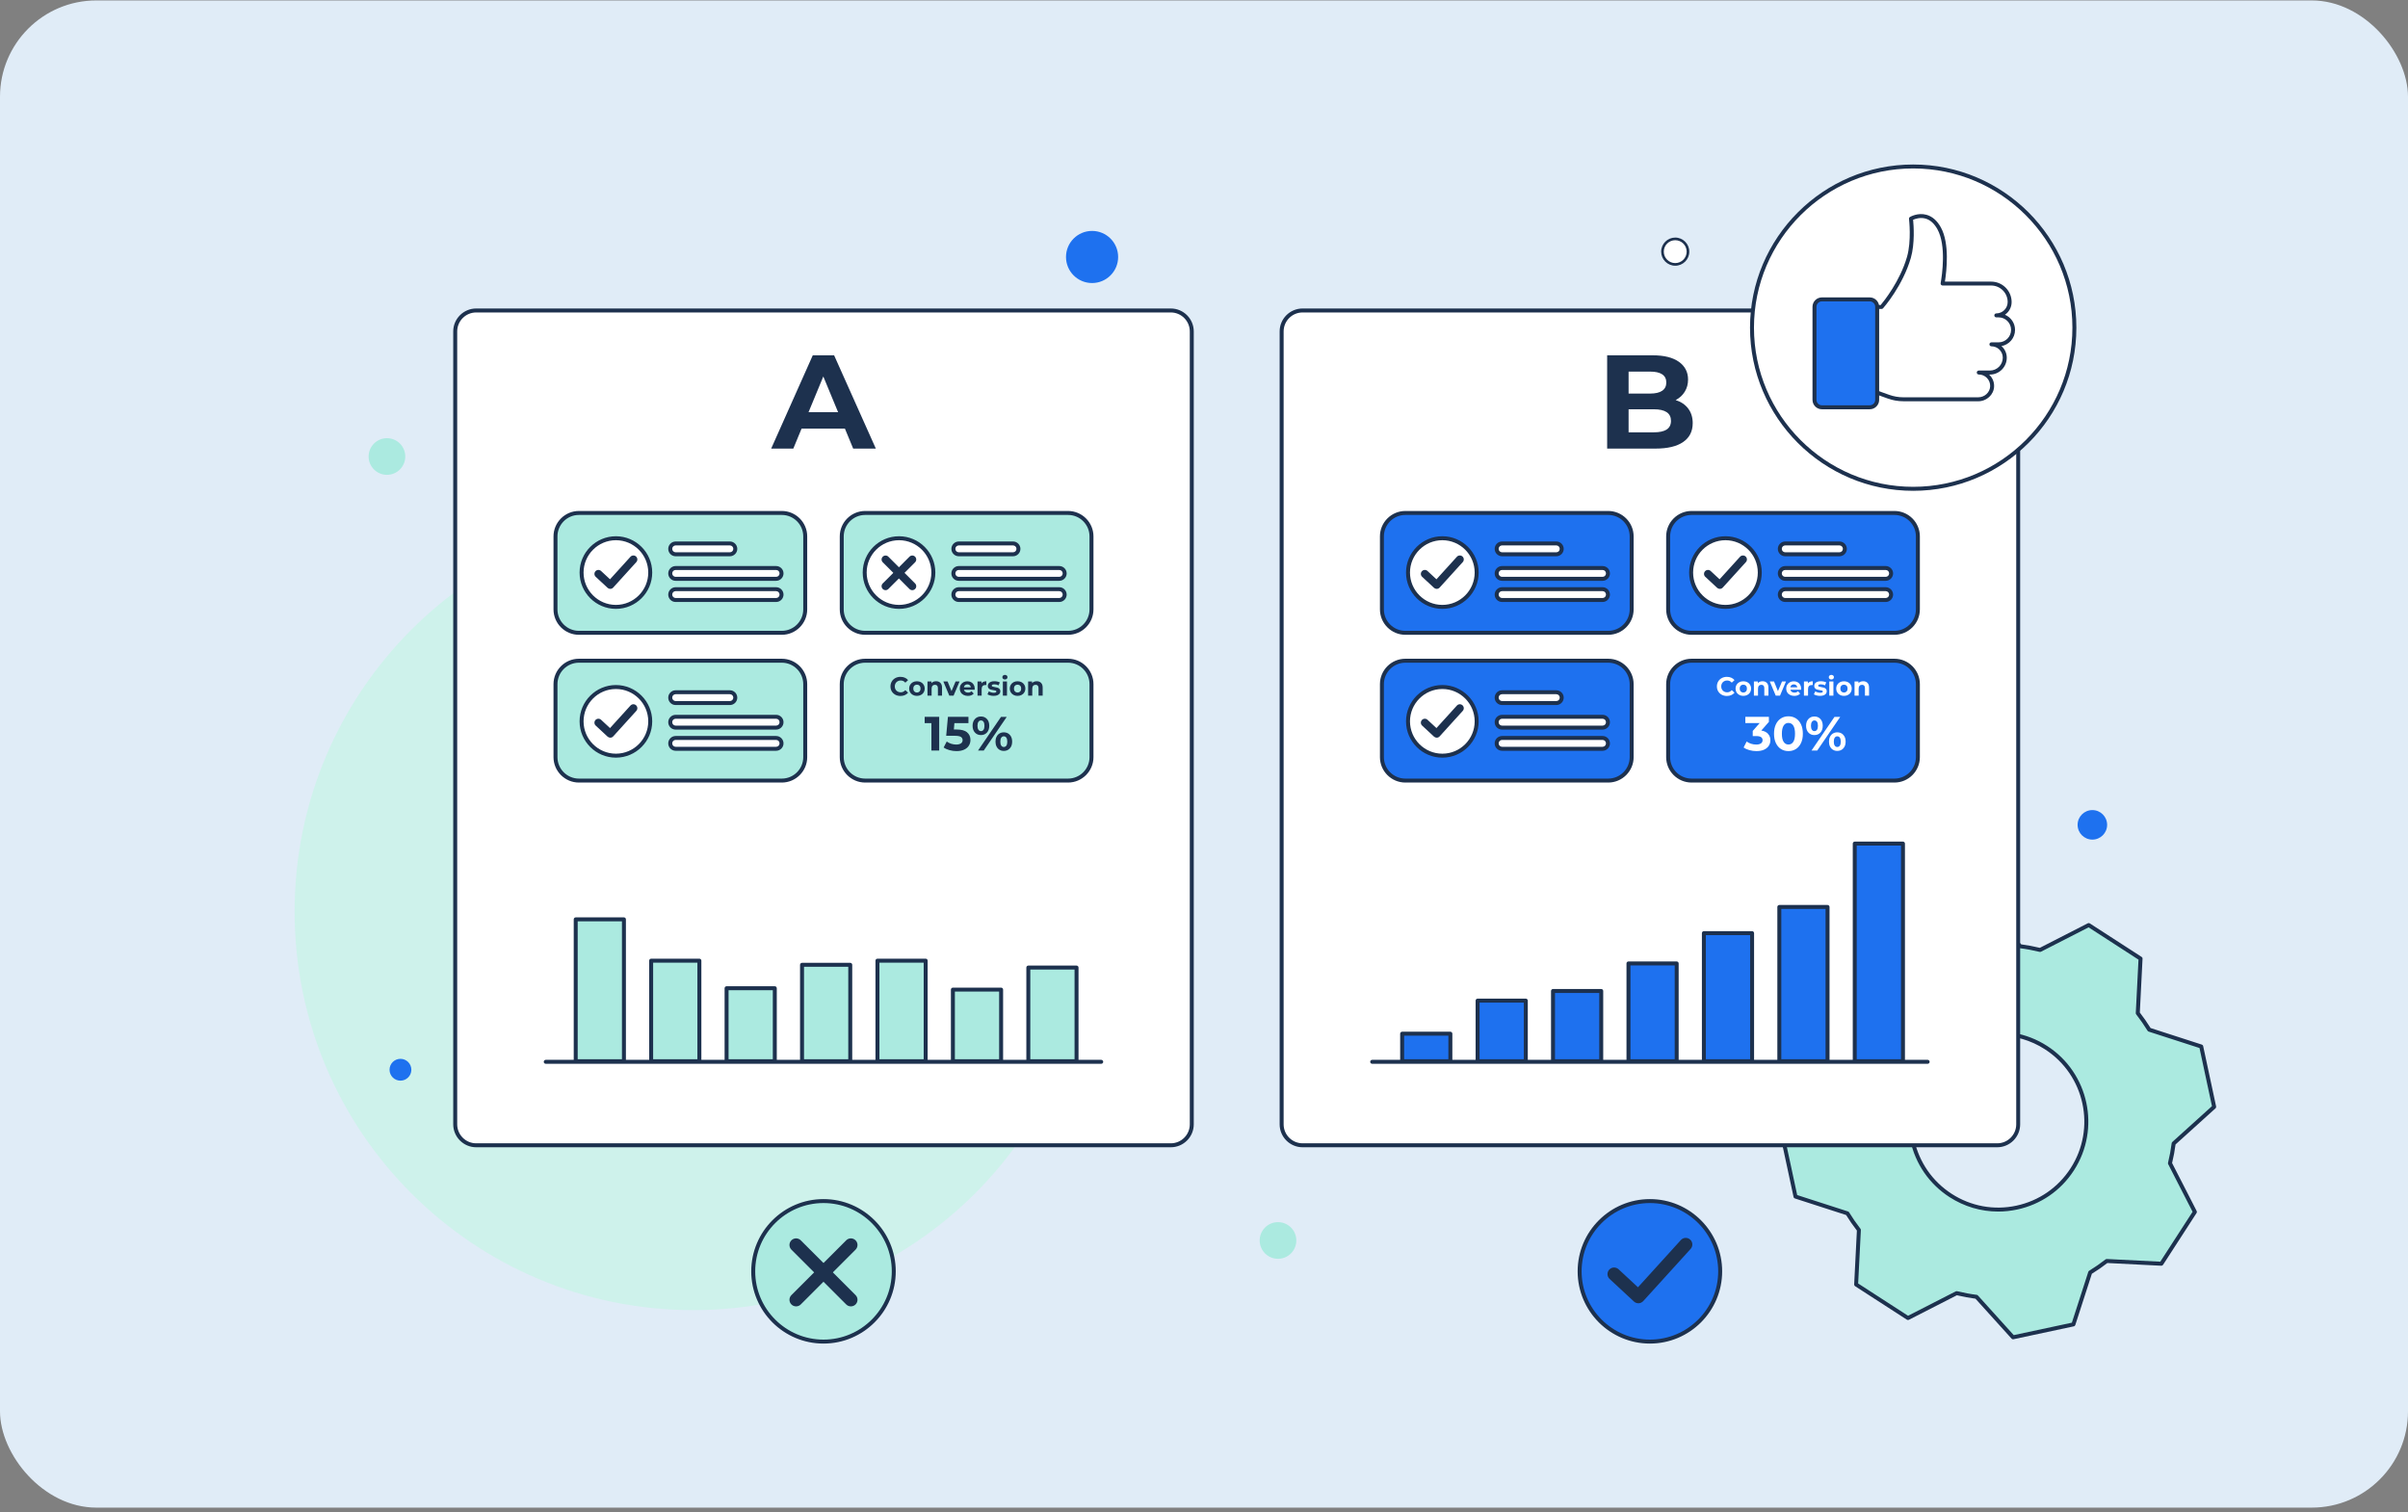 <svg xmlns="http://www.w3.org/2000/svg" width="500.0" height="314.0" viewBox="0.0 0.0 500.0 314.0" fill="none">
<rect x="0.0" y="0.0" width="500.0" height="314.0" fill="#808080" stroke="none"/>
<g clip-path="url(#clip0_48_45042)">
<rect y="0.091" width="500" height="313" rx="20" fill="#E0ECF7" />
<path d="M143.943 272.075C189.656 272.075 226.714 235.017 226.714 189.304C226.714 143.591 189.656 106.533 143.943 106.533C98.23 106.533 61.172 143.591 61.172 189.304C61.172 235.017 98.23 272.075 143.943 272.075Z" fill="#CEF2EB" />
<path d="M448.778 262.441L455.742 251.678L450.571 241.577C450.906 240.217 451.163 238.841 451.339 237.465L459.75 229.865L457.064 217.33L446.278 213.848C445.554 212.664 444.753 211.512 443.893 210.41L444.468 199.082L433.705 192.118L423.604 197.288C422.239 196.954 420.868 196.696 419.492 196.521L411.892 188.109L399.357 190.796L395.875 201.582C394.691 202.306 393.539 203.106 392.431 203.962L381.103 203.386L374.139 214.15L379.304 224.256C378.975 225.621 378.718 226.992 378.548 228.368L370.136 235.968L372.829 248.503L383.614 251.985C384.333 253.175 385.133 254.315 385.994 255.428L385.418 266.757L396.182 273.721L406.282 268.55C407.648 268.879 409.019 269.142 410.4 269.312L418 277.723L430.535 275.042L434.023 264.251C435.207 263.527 436.353 262.732 437.461 261.871L448.8 262.447L448.778 262.441ZM405.01 248.256C396.538 242.773 394.115 231.466 399.593 222.994C405.076 214.523 416.388 212.093 424.86 217.577C433.337 223.06 435.761 234.378 430.277 242.849C424.794 251.321 413.487 253.745 405.01 248.262V248.256Z" fill="#ABEAE0" />
<path d="M417.989 278.134C417.874 278.134 417.764 278.085 417.682 277.997L410.186 269.701C408.947 269.542 407.681 269.306 406.326 268.988L396.363 274.087C396.231 274.153 396.078 274.148 395.952 274.065L385.188 267.102C385.062 267.019 384.99 266.882 385.001 266.734L385.566 255.554C384.716 254.446 383.982 253.388 383.329 252.324L372.691 248.886C372.554 248.842 372.445 248.727 372.417 248.579L369.725 236.044C369.692 235.901 369.741 235.753 369.851 235.655L378.153 228.153C378.317 226.903 378.553 225.609 378.866 224.299L373.766 214.33C373.7 214.198 373.706 214.045 373.788 213.919L380.752 203.155C380.834 203.029 380.971 202.958 381.119 202.968L392.3 203.539C393.364 202.722 394.449 201.971 395.529 201.302L398.967 190.658C399.011 190.521 399.127 190.412 399.275 190.384L411.809 187.697C411.952 187.67 412.1 187.714 412.199 187.824L419.695 196.12C420.956 196.284 422.255 196.526 423.555 196.838L433.518 191.739C433.65 191.673 433.803 191.678 433.929 191.761L444.693 198.724C444.819 198.807 444.89 198.944 444.879 199.092L444.315 210.272C445.126 211.325 445.877 212.411 446.552 213.496L457.195 216.935C457.332 216.978 457.442 217.094 457.469 217.242L460.156 229.782C460.189 229.925 460.14 230.073 460.03 230.171L451.734 237.667C451.569 238.939 451.328 240.233 451.015 241.527L456.12 251.496C456.186 251.628 456.181 251.781 456.098 251.907L449.135 262.671C449.052 262.797 448.915 262.863 448.767 262.857L437.581 262.293C436.523 263.11 435.443 263.861 434.357 264.524L430.919 275.168C430.875 275.305 430.76 275.414 430.612 275.442L418.077 278.123C418.05 278.129 418.022 278.134 417.989 278.134ZM406.277 268.138C406.31 268.138 406.343 268.138 406.375 268.149C407.812 268.494 409.145 268.741 410.444 268.9C410.543 268.911 410.631 268.96 410.696 269.032L418.137 277.268L430.206 274.685L433.617 264.124C433.65 264.031 433.71 263.949 433.792 263.899C434.933 263.203 436.079 262.413 437.192 261.547C437.269 261.487 437.367 261.454 437.466 261.459L448.564 262.018L455.27 251.655L450.204 241.763C450.16 241.675 450.149 241.577 450.171 241.478C450.505 240.113 450.758 238.747 450.928 237.409C450.939 237.311 450.988 237.223 451.059 237.157L459.295 229.716L456.707 217.642L446.146 214.231C446.053 214.198 445.971 214.138 445.921 214.056C445.219 212.91 444.424 211.764 443.563 210.656C443.503 210.579 443.47 210.481 443.476 210.382L444.04 199.289L433.677 192.583L423.791 197.644C423.703 197.688 423.604 197.699 423.505 197.677C422.135 197.343 420.764 197.085 419.437 196.92C419.338 196.909 419.25 196.86 419.185 196.789L411.744 188.553L399.669 191.141L396.259 201.702C396.226 201.795 396.166 201.877 396.083 201.927C394.948 202.623 393.802 203.413 392.678 204.284C392.601 204.345 392.503 204.372 392.404 204.372L381.311 203.807L374.605 214.171L379.666 224.063C379.71 224.151 379.721 224.249 379.699 224.348C379.365 225.735 379.112 227.106 378.948 228.417C378.937 228.515 378.888 228.603 378.816 228.669L370.58 236.11L373.168 248.179L383.729 251.589C383.823 251.622 383.905 251.682 383.954 251.77C384.634 252.889 385.402 254.002 386.306 255.175C386.367 255.252 386.4 255.351 386.394 255.449L385.829 266.542L396.193 273.248L406.079 268.187C406.14 268.16 406.2 268.143 406.266 268.143L406.277 268.138ZM414.908 251.606C411.343 251.606 407.856 250.58 404.791 248.601C400.602 245.892 397.717 241.708 396.67 236.834C395.623 231.953 396.538 226.958 399.253 222.769C404.851 214.116 416.437 211.632 425.09 217.225C433.743 222.824 436.227 234.415 430.628 243.063C427.92 247.252 423.736 250.136 418.856 251.183C417.54 251.463 416.218 251.606 414.902 251.606H414.908ZM414.973 215.059C409.112 215.059 403.36 217.938 399.944 223.218C397.35 227.221 396.478 231.997 397.476 236.664C398.474 241.33 401.232 245.322 405.235 247.915C409.243 250.509 414.019 251.386 418.68 250.383C423.346 249.385 427.338 246.627 429.932 242.624C435.284 234.355 432.909 223.273 424.635 217.922C421.647 215.986 418.285 215.065 414.962 215.065L414.973 215.059Z" fill="#1D314E" />
<path d="M243.103 64.477H98.87C96.465 64.477 94.516 66.426 94.516 68.83V233.489C94.516 235.894 96.465 237.843 98.87 237.843H243.103C245.508 237.843 247.457 235.894 247.457 233.489V68.83C247.457 66.426 245.508 64.477 243.103 64.477Z" fill="white" />
<path d="M243.109 238.254H98.875C96.249 238.254 94.11 236.116 94.11 233.489V68.83C94.11 66.204 96.249 64.065 98.875 64.065H243.109C245.735 64.065 247.874 66.204 247.874 68.83V233.489C247.874 236.116 245.735 238.254 243.109 238.254ZM98.875 64.888C96.698 64.888 94.933 66.659 94.933 68.83V233.489C94.933 235.666 96.704 237.432 98.875 237.432H243.109C245.286 237.432 247.051 235.661 247.051 233.489V68.83C247.051 66.654 245.28 64.888 243.109 64.888H98.875Z" fill="#1D314E" />
<path d="M175.433 89.009H166.441L164.724 93.16H160.129L168.766 73.787H173.196L181.86 93.16H177.155L175.439 89.009H175.433ZM174.024 85.604L170.953 78.185L167.883 85.604H174.024Z" fill="#1D314E" />
<path d="M414.705 64.477H270.471C268.066 64.477 266.117 66.426 266.117 68.83V233.489C266.117 235.894 268.066 237.843 270.471 237.843H414.705C417.109 237.843 419.058 235.894 419.058 233.489V68.83C419.058 66.426 417.109 64.477 414.705 64.477Z" fill="white" />
<path d="M414.704 238.254H270.471C267.844 238.254 265.706 236.116 265.706 233.489V68.83C265.706 66.204 267.844 64.065 270.471 64.065H414.704C417.331 64.065 419.469 66.204 419.469 68.83V233.489C419.469 236.116 417.331 238.254 414.704 238.254ZM270.476 64.888C268.299 64.888 266.534 66.659 266.534 68.83V233.489C266.534 235.666 268.305 237.432 270.476 237.432H414.71C416.887 237.432 418.652 235.661 418.652 233.489V68.83C418.652 66.654 416.881 64.888 414.71 64.888H270.476Z" fill="#1D314E" />
<path d="M350.533 84.841C351.158 85.664 351.476 86.673 351.476 87.874C351.476 89.574 350.818 90.879 349.497 91.789C348.175 92.705 346.256 93.16 343.728 93.16H333.71V73.787H343.175C345.538 73.787 347.347 74.242 348.614 75.141C349.875 76.046 350.511 77.275 350.511 78.821C350.511 79.764 350.287 80.603 349.831 81.338C349.382 82.078 348.746 82.659 347.934 83.081C349.042 83.432 349.908 84.019 350.533 84.836V84.841ZM338.163 77.165V81.733H342.621C343.728 81.733 344.567 81.54 345.138 81.151C345.708 80.762 345.993 80.192 345.993 79.435C345.993 78.678 345.708 78.114 345.138 77.735C344.567 77.357 343.728 77.17 342.621 77.17H338.163V77.165ZM346.064 89.201C346.662 88.811 346.964 88.214 346.964 87.402C346.964 85.796 345.774 84.995 343.394 84.995H338.163V89.782H343.394C344.573 89.782 345.467 89.59 346.064 89.201Z" fill="#1D314E" />
<path d="M342.588 278.612C350.646 278.612 357.179 272.079 357.179 264.021C357.179 255.962 350.646 249.43 342.588 249.43C334.529 249.43 327.997 255.962 327.997 264.021C327.997 272.079 334.529 278.612 342.588 278.612Z" fill="#1E71EF" />
<path d="M342.588 279.022C334.314 279.022 327.585 272.294 327.585 264.02C327.585 255.746 334.314 249.018 342.588 249.018C350.862 249.018 357.59 255.746 357.59 264.02C357.59 272.294 350.862 279.022 342.588 279.022ZM342.588 249.84C334.769 249.84 328.408 256.201 328.408 264.02C328.408 271.839 334.769 278.2 342.588 278.2C350.407 278.2 356.768 271.839 356.768 264.02C356.768 256.201 350.407 249.84 342.588 249.84Z" fill="#1D314E" />
<path d="M340.197 270.65C339.852 270.65 339.517 270.518 339.265 270.282L334.22 265.599C333.666 265.084 333.634 264.218 334.149 263.664C334.664 263.11 335.531 263.077 336.085 263.593L340.109 267.332L349.014 257.522C349.524 256.963 350.391 256.919 350.95 257.429C351.509 257.939 351.553 258.806 351.043 259.365L341.206 270.2C340.959 270.469 340.614 270.633 340.252 270.65C340.23 270.65 340.214 270.65 340.192 270.65H340.197Z" fill="#1D314E" />
<path d="M170.993 278.612C179.051 278.612 185.584 272.079 185.584 264.021C185.584 255.962 179.051 249.43 170.993 249.43C162.934 249.43 156.401 255.962 156.401 264.021C156.401 272.079 162.934 278.612 170.993 278.612Z" fill="#ABEAE0" />
<path d="M170.992 279.022C162.718 279.022 155.99 272.294 155.99 264.02C155.99 255.746 162.718 249.018 170.992 249.018C179.266 249.018 185.995 255.746 185.995 264.02C185.995 272.294 179.266 279.022 170.992 279.022ZM170.992 249.84C163.173 249.84 156.812 256.201 156.812 264.02C156.812 271.839 163.173 278.2 170.992 278.2C178.811 278.2 185.172 271.839 185.172 264.02C185.172 256.201 178.811 249.84 170.992 249.84Z" fill="#1D314E" />
<path d="M165.3 271.297C164.949 271.297 164.598 271.166 164.33 270.897C163.792 270.359 163.792 269.493 164.33 268.956L175.708 257.578C176.245 257.04 177.111 257.04 177.649 257.578C178.186 258.115 178.186 258.982 177.649 259.519L166.271 270.897C166.002 271.166 165.651 271.297 165.3 271.297Z" fill="#1D314E" />
<path d="M176.678 271.297C176.327 271.297 175.976 271.166 175.708 270.897L164.33 259.519C163.792 258.982 163.792 258.115 164.33 257.578C164.867 257.04 165.734 257.04 166.271 257.578L177.649 268.956C178.186 269.493 178.186 270.359 177.649 270.897C177.38 271.166 177.029 271.297 176.678 271.297Z" fill="#1D314E" />
<path d="M400.261 220.921H284.919C284.694 220.921 284.508 220.735 284.508 220.51C284.508 220.285 284.694 220.099 284.919 220.099H400.261C400.486 220.099 400.672 220.285 400.672 220.51C400.672 220.735 400.486 220.921 400.261 220.921Z" fill="#1D314E" />
<path d="M301.156 214.67H291.143V220.389H301.156V214.67Z" fill="#1E71EF" />
<path d="M301.156 220.8H291.143C290.918 220.8 290.732 220.614 290.732 220.389V214.67C290.732 214.445 290.918 214.259 291.143 214.259H301.156C301.381 214.259 301.567 214.445 301.567 214.67V220.389C301.567 220.614 301.381 220.8 301.156 220.8ZM291.554 219.978H300.744V215.081H291.554V219.978Z" fill="#1D314E" />
<path d="M316.816 207.806H306.804V220.395H316.816V207.806Z" fill="#1E71EF" />
<path d="M316.821 220.801H306.809C306.584 220.801 306.397 220.614 306.397 220.39V207.8C306.397 207.575 306.584 207.389 306.809 207.389H316.821C317.046 207.389 317.233 207.575 317.233 207.8V220.39C317.233 220.614 317.046 220.801 316.821 220.801ZM307.22 219.978H316.41V208.211H307.22V219.978Z" fill="#1D314E" />
<path d="M332.482 205.804H322.469V220.395H332.482V205.804Z" fill="#1E71EF" />
<path d="M332.482 220.8H322.469C322.245 220.8 322.058 220.614 322.058 220.389V205.798C322.058 205.573 322.245 205.387 322.469 205.387H332.482C332.707 205.387 332.893 205.573 332.893 205.798V220.389C332.893 220.614 332.707 220.8 332.482 220.8ZM322.881 219.978H332.071V206.209H322.881V219.978Z" fill="#1D314E" />
<path d="M348.142 200.079H338.13V220.389H348.142V200.079Z" fill="#1E71EF" />
<path d="M348.148 220.801H338.135C337.911 220.801 337.724 220.614 337.724 220.389V200.079C337.724 199.854 337.911 199.668 338.135 199.668H348.148C348.373 199.668 348.559 199.854 348.559 200.079V220.389C348.559 220.614 348.373 220.801 348.148 220.801ZM338.547 219.978H347.737V200.49H338.547V219.978Z" fill="#1D314E" />
<path d="M363.808 193.784H353.795V220.389H363.808V193.784Z" fill="#1E71EF" />
<path d="M363.808 220.801H353.796C353.571 220.801 353.384 220.614 353.384 220.389V193.784C353.384 193.559 353.571 193.373 353.796 193.373H363.808C364.033 193.373 364.219 193.559 364.219 193.784V220.389C364.219 220.614 364.033 220.801 363.808 220.801ZM354.207 219.978H363.397V194.196H354.207V219.978Z" fill="#1D314E" />
<path d="M379.474 188.351H369.461V220.39H379.474V188.351Z" fill="#1E71EF" />
<path d="M379.474 220.801H369.462C369.237 220.801 369.05 220.615 369.05 220.39V188.351C369.05 188.126 369.237 187.939 369.462 187.939H379.474C379.699 187.939 379.885 188.126 379.885 188.351V220.39C379.885 220.615 379.699 220.801 379.474 220.801ZM369.873 219.979H379.063V188.762H369.873V219.979Z" fill="#1D314E" />
<path d="M395.135 175.19H385.122V220.39H395.135V175.19Z" fill="#1E71EF" />
<path d="M395.135 220.801H385.122C384.897 220.801 384.711 220.614 384.711 220.39V175.191C384.711 174.966 384.897 174.779 385.122 174.779H395.135C395.36 174.779 395.546 174.966 395.546 175.191V220.39C395.546 220.614 395.36 220.801 395.135 220.801ZM385.533 219.978H394.724V175.602H385.533V219.978Z" fill="#1D314E" />
<path d="M228.66 220.921H113.318C113.094 220.921 112.907 220.735 112.907 220.51C112.907 220.285 113.094 220.099 113.318 220.099H228.66C228.885 220.099 229.072 220.285 229.072 220.51C229.072 220.735 228.885 220.921 228.66 220.921Z" fill="#1D314E" />
<path d="M129.555 190.928H119.542V220.395H129.555V190.928Z" fill="#ABEAE0" />
<path d="M129.555 220.801H119.542C119.317 220.801 119.131 220.614 119.131 220.389V190.922C119.131 190.697 119.317 190.511 119.542 190.511H129.555C129.779 190.511 129.966 190.697 129.966 190.922V220.389C129.966 220.614 129.779 220.801 129.555 220.801ZM119.953 219.978H129.143V191.333H119.953V219.978Z" fill="#1D314E" />
<path d="M145.221 199.509H135.208V220.395H145.221V199.509Z" fill="#ABEAE0" />
<path d="M145.221 220.8H135.208C134.983 220.8 134.797 220.614 134.797 220.389V199.503C134.797 199.278 134.983 199.092 135.208 199.092H145.221C145.446 199.092 145.632 199.278 145.632 199.503V220.389C145.632 220.614 145.446 220.8 145.221 220.8ZM135.619 219.978H144.809V199.914H135.619V219.978Z" fill="#1D314E" />
<path d="M160.881 205.229H150.869V220.39H160.881V205.229Z" fill="#ABEAE0" />
<path d="M160.881 220.8H150.869C150.644 220.8 150.458 220.614 150.458 220.389V205.228C150.458 205.003 150.644 204.816 150.869 204.816H160.881C161.106 204.816 161.293 205.003 161.293 205.228V220.389C161.293 220.614 161.106 220.8 160.881 220.8ZM151.28 219.978H160.47V205.639H151.28V219.978Z" fill="#1D314E" />
<path d="M176.547 200.364H166.534V220.389H176.547V200.364Z" fill="#ABEAE0" />
<path d="M176.547 220.801H166.534C166.309 220.801 166.123 220.614 166.123 220.39V200.364C166.123 200.14 166.309 199.953 166.534 199.953H176.547C176.772 199.953 176.958 200.14 176.958 200.364V220.39C176.958 220.614 176.772 220.801 176.547 220.801ZM166.946 219.978H176.136V200.776H166.946V219.978Z" fill="#1D314E" />
<path d="M192.207 199.509H182.195V220.395H192.207V199.509Z" fill="#ABEAE0" />
<path d="M192.207 220.8H182.194C181.97 220.8 181.783 220.614 181.783 220.389V199.503C181.783 199.278 181.97 199.092 182.194 199.092H192.207C192.432 199.092 192.618 199.278 192.618 199.503V220.389C192.618 220.614 192.432 220.8 192.207 220.8ZM182.606 219.978H191.796V199.914H182.606V219.978Z" fill="#1D314E" />
<path d="M207.873 205.513H197.86V220.389H207.873V205.513Z" fill="#ABEAE0" />
<path d="M207.873 220.8H197.86C197.636 220.8 197.449 220.614 197.449 220.389V205.513C197.449 205.288 197.636 205.102 197.86 205.102H207.873C208.098 205.102 208.284 205.288 208.284 205.513V220.389C208.284 220.614 208.098 220.8 207.873 220.8ZM198.272 219.978H207.462V205.924H198.272V219.978Z" fill="#1D314E" />
<path d="M223.534 200.94H213.521V220.395H223.534V200.94Z" fill="#ABEAE0" />
<path d="M223.534 220.801H213.521C213.296 220.801 213.11 220.614 213.11 220.39V200.935C213.11 200.71 213.296 200.523 213.521 200.523H223.534C223.759 200.523 223.945 200.71 223.945 200.935V220.39C223.945 220.614 223.759 220.801 223.534 220.801ZM213.932 219.978H223.122V201.346H213.932V219.978Z" fill="#1D314E" />
<path d="M333.94 106.528H291.812C289.126 106.528 286.948 108.706 286.948 111.392V126.553C286.948 129.24 289.126 131.417 291.812 131.417H333.94C336.627 131.417 338.804 129.24 338.804 126.553V111.392C338.804 108.706 336.627 106.528 333.94 106.528Z" fill="#1E71EF" />
<path d="M333.935 131.828H291.807C288.901 131.828 286.532 129.459 286.532 126.553V111.391C286.532 108.485 288.901 106.116 291.807 106.116H333.935C336.841 106.116 339.21 108.485 339.21 111.391V126.553C339.21 129.459 336.847 131.828 333.935 131.828ZM291.807 106.939C289.35 106.939 287.354 108.935 287.354 111.391V126.553C287.354 129.009 289.35 131.005 291.807 131.005H333.935C336.392 131.005 338.388 129.009 338.388 126.553V111.391C338.388 108.935 336.392 106.939 333.935 106.939H291.807Z" fill="#1D314E" />
<path d="M393.374 106.528H351.246C348.559 106.528 346.382 108.706 346.382 111.392V126.553C346.382 129.24 348.559 131.417 351.246 131.417H393.374C396.06 131.417 398.238 129.24 398.238 126.553V111.392C398.238 108.706 396.06 106.528 393.374 106.528Z" fill="#1E71EF" />
<path d="M393.369 131.828H351.24C348.334 131.828 345.965 129.459 345.965 126.553V111.391C345.965 108.485 348.334 106.116 351.24 106.116H393.369C396.275 106.116 398.644 108.485 398.644 111.391V126.553C398.644 129.459 396.275 131.828 393.369 131.828ZM351.24 106.939C348.784 106.939 346.788 108.935 346.788 111.391V126.553C346.788 129.009 348.784 131.005 351.24 131.005H393.369C395.825 131.005 397.821 129.009 397.821 126.553V111.391C397.821 108.935 395.825 106.939 393.369 106.939H351.24Z" fill="#1D314E" />
<path d="M333.94 137.213H291.812C289.126 137.213 286.948 139.39 286.948 142.077V157.238C286.948 159.924 289.126 162.102 291.812 162.102H333.94C336.627 162.102 338.804 159.924 338.804 157.238V142.077C338.804 139.39 336.627 137.213 333.94 137.213Z" fill="#1E71EF" />
<path d="M333.935 162.513H291.807C288.901 162.513 286.532 160.144 286.532 157.238V142.077C286.532 139.171 288.901 136.802 291.807 136.802H333.935C336.841 136.802 339.21 139.171 339.21 142.077V157.238C339.21 160.144 336.847 162.513 333.935 162.513ZM291.807 137.624C289.35 137.624 287.354 139.62 287.354 142.077V157.238C287.354 159.695 289.35 161.691 291.807 161.691H333.935C336.392 161.691 338.388 159.695 338.388 157.238V142.077C338.388 139.62 336.392 137.624 333.935 137.624H291.807Z" fill="#1D314E" />
<path d="M393.374 137.213H351.246C348.559 137.213 346.382 139.39 346.382 142.077V157.238C346.382 159.924 348.559 162.102 351.246 162.102H393.374C396.06 162.102 398.238 159.924 398.238 157.238V142.077C398.238 139.39 396.06 137.213 393.374 137.213Z" fill="#1E71EF" />
<path d="M393.369 162.513H351.24C348.334 162.513 345.965 160.144 345.965 157.238V142.077C345.965 139.171 348.334 136.802 351.24 136.802H393.369C396.275 136.802 398.644 139.171 398.644 142.077V157.238C398.644 160.144 396.275 162.513 393.369 162.513ZM351.24 137.624C348.784 137.624 346.788 139.62 346.788 142.077V157.238C346.788 159.695 348.784 161.691 351.24 161.691H393.369C395.825 161.691 397.821 159.695 397.821 157.238V142.077C397.821 139.62 395.825 137.624 393.369 137.624H351.24Z" fill="#1D314E" />
<path d="M299.489 126.032C303.426 126.032 306.617 122.841 306.617 118.904C306.617 114.967 303.426 111.775 299.489 111.775C295.552 111.775 292.36 114.967 292.36 118.904C292.36 122.841 295.552 126.032 299.489 126.032Z" fill="white" />
<path d="M299.488 126.443C295.332 126.443 291.949 123.06 291.949 118.904C291.949 114.747 295.332 111.364 299.488 111.364C303.645 111.364 307.028 114.747 307.028 118.904C307.028 123.06 303.645 126.443 299.488 126.443ZM299.488 112.187C295.787 112.187 292.771 115.203 292.771 118.904C292.771 122.605 295.787 125.621 299.488 125.621C303.19 125.621 306.205 122.605 306.205 118.904C306.205 115.203 303.19 112.187 299.488 112.187Z" fill="#1D314E" />
<path d="M298.315 122.292C298.107 122.292 297.909 122.215 297.756 122.073L295.294 119.786C294.959 119.479 294.943 118.958 295.25 118.624C295.557 118.289 296.078 118.273 296.412 118.58L298.266 120.302L302.51 115.624C302.817 115.29 303.332 115.263 303.672 115.57C304.007 115.877 304.034 116.392 303.727 116.732L298.924 122.024C298.776 122.188 298.567 122.281 298.348 122.292C298.337 122.292 298.326 122.292 298.315 122.292Z" fill="#1D314E" />
<path d="M323.155 112.861H311.886C311.265 112.861 310.762 113.365 310.762 113.985V113.991C310.762 114.612 311.265 115.115 311.886 115.115H323.155C323.775 115.115 324.279 114.612 324.279 113.991V113.985C324.279 113.365 323.775 112.861 323.155 112.861Z" fill="white" />
<path d="M323.155 115.521H311.892C311.042 115.521 310.356 114.83 310.356 113.986C310.356 113.141 311.047 112.45 311.892 112.45H323.155C324.004 112.45 324.69 113.141 324.69 113.986C324.69 114.83 323.999 115.521 323.155 115.521ZM311.892 113.267C311.497 113.267 311.179 113.585 311.179 113.98C311.179 114.375 311.502 114.693 311.892 114.693H323.155C323.549 114.693 323.867 114.375 323.867 113.98C323.867 113.585 323.549 113.267 323.155 113.267H311.892Z" fill="#1D314E" />
<path d="M332.756 117.955H311.886C311.265 117.955 310.762 118.458 310.762 119.079V119.085C310.762 119.705 311.265 120.209 311.886 120.209H332.756C333.377 120.209 333.88 119.705 333.88 119.085V119.079C333.88 118.458 333.377 117.955 332.756 117.955Z" fill="white" />
<path d="M332.756 120.62H311.892C311.042 120.62 310.356 119.93 310.356 119.085C310.356 118.241 311.047 117.55 311.892 117.55H332.756C333.606 117.55 334.291 118.241 334.291 119.085C334.291 119.93 333.6 120.62 332.756 120.62ZM311.892 118.367C311.497 118.367 311.179 118.685 311.179 119.08C311.179 119.474 311.502 119.792 311.892 119.792H332.756C333.151 119.792 333.469 119.474 333.469 119.08C333.469 118.685 333.151 118.367 332.756 118.367H311.892Z" fill="#1D314E" />
<path d="M332.756 122.353H311.886C311.265 122.353 310.762 122.856 310.762 123.477V123.482C310.762 124.103 311.265 124.606 311.886 124.606H332.756C333.377 124.606 333.88 124.103 333.88 123.482V123.477C333.88 122.856 333.377 122.353 332.756 122.353Z" fill="white" />
<path d="M332.756 125.018H311.892C311.042 125.018 310.356 124.327 310.356 123.483C310.356 122.638 311.047 121.947 311.892 121.947H332.756C333.606 121.947 334.291 122.638 334.291 123.483C334.291 124.327 333.6 125.018 332.756 125.018ZM311.892 122.764C311.497 122.764 311.179 123.082 311.179 123.477C311.179 123.872 311.502 124.19 311.892 124.19H332.756C333.151 124.19 333.469 123.872 333.469 123.477C333.469 123.082 333.151 122.764 332.756 122.764H311.892Z" fill="#1D314E" />
<path d="M299.489 156.93C303.426 156.93 306.617 153.739 306.617 149.802C306.617 145.865 303.426 142.674 299.489 142.674C295.552 142.674 292.36 145.865 292.36 149.802C292.36 153.739 295.552 156.93 299.489 156.93Z" fill="white" />
<path d="M299.488 157.342C295.332 157.342 291.949 153.959 291.949 149.802C291.949 145.646 295.332 142.263 299.488 142.263C303.645 142.263 307.028 145.646 307.028 149.802C307.028 153.959 303.645 157.342 299.488 157.342ZM299.488 143.085C295.787 143.085 292.771 146.101 292.771 149.802C292.771 153.504 295.787 156.519 299.488 156.519C303.19 156.519 306.205 153.504 306.205 149.802C306.205 146.101 303.19 143.085 299.488 143.085Z" fill="#1D314E" />
<path d="M298.315 153.192C298.107 153.192 297.909 153.115 297.756 152.972L295.294 150.686C294.959 150.379 294.943 149.858 295.25 149.523C295.557 149.189 296.078 149.172 296.412 149.479L298.266 151.201L302.51 146.524C302.817 146.189 303.332 146.162 303.672 146.469C304.007 146.776 304.034 147.292 303.727 147.631L298.924 152.928C298.776 153.093 298.567 153.186 298.348 153.197C298.337 153.197 298.326 153.197 298.315 153.197V153.192Z" fill="#1D314E" />
<path d="M323.155 143.754H311.886C311.265 143.754 310.762 144.257 310.762 144.878V144.883C310.762 145.504 311.265 146.008 311.886 146.008H323.155C323.775 146.008 324.279 145.504 324.279 144.883V144.878C324.279 144.257 323.775 143.754 323.155 143.754Z" fill="white" />
<path d="M323.155 146.419H311.892C311.042 146.419 310.356 145.728 310.356 144.884C310.356 144.04 311.047 143.349 311.892 143.349H323.155C324.004 143.349 324.69 144.04 324.69 144.884C324.69 145.728 323.999 146.419 323.155 146.419ZM311.892 144.166C311.497 144.166 311.179 144.484 311.179 144.878C311.179 145.273 311.502 145.591 311.892 145.591H323.155C323.549 145.591 323.867 145.273 323.867 144.878C323.867 144.484 323.549 144.166 323.155 144.166H311.892Z" fill="#1D314E" />
<path d="M332.756 148.854H311.886C311.265 148.854 310.762 149.357 310.762 149.978V149.983C310.762 150.604 311.265 151.107 311.886 151.107H332.756C333.377 151.107 333.88 150.604 333.88 149.983V149.978C333.88 149.357 333.377 148.854 332.756 148.854Z" fill="white" />
<path d="M332.756 151.519H311.892C311.042 151.519 310.356 150.828 310.356 149.984C310.356 149.139 311.047 148.448 311.892 148.448H332.756C333.606 148.448 334.291 149.139 334.291 149.984C334.291 150.828 333.6 151.519 332.756 151.519ZM311.892 149.265C311.497 149.265 311.179 149.583 311.179 149.978C311.179 150.373 311.502 150.691 311.892 150.691H332.756C333.151 150.691 333.469 150.373 333.469 149.978C333.469 149.583 333.151 149.265 332.756 149.265H311.892Z" fill="#1D314E" />
<path d="M332.756 153.251H311.886C311.265 153.251 310.762 153.754 310.762 154.375V154.381C310.762 155.001 311.265 155.505 311.886 155.505H332.756C333.377 155.505 333.88 155.001 333.88 154.381V154.375C333.88 153.754 333.377 153.251 332.756 153.251Z" fill="white" />
<path d="M332.756 155.916H311.892C311.042 155.916 310.356 155.225 310.356 154.381C310.356 153.537 311.047 152.846 311.892 152.846H332.756C333.606 152.846 334.291 153.537 334.291 154.381C334.291 155.225 333.6 155.916 332.756 155.916ZM311.892 153.663C311.497 153.663 311.179 153.981 311.179 154.376C311.179 154.77 311.502 155.088 311.892 155.088H332.756C333.151 155.088 333.469 154.77 333.469 154.376C333.469 153.981 333.151 153.663 332.756 153.663H311.892Z" fill="#1D314E" />
<path d="M358.276 126.032C362.213 126.032 365.404 122.841 365.404 118.904C365.404 114.967 362.213 111.775 358.276 111.775C354.339 111.775 351.147 114.967 351.147 118.904C351.147 122.841 354.339 126.032 358.276 126.032Z" fill="white" />
<path d="M358.276 126.443C354.12 126.443 350.736 123.06 350.736 118.904C350.736 114.747 354.12 111.364 358.276 111.364C362.432 111.364 365.815 114.747 365.815 118.904C365.815 123.06 362.432 126.443 358.276 126.443ZM358.276 112.187C354.575 112.187 351.559 115.203 351.559 118.904C351.559 122.605 354.575 125.621 358.276 125.621C361.977 125.621 364.993 122.605 364.993 118.904C364.993 115.203 361.977 112.187 358.276 112.187Z" fill="#1D314E" />
<path d="M357.108 122.292C356.899 122.292 356.702 122.215 356.548 122.073L354.086 119.786C353.752 119.479 353.735 118.958 354.042 118.624C354.349 118.289 354.87 118.273 355.205 118.58L357.058 120.302L361.302 115.624C361.609 115.29 362.125 115.263 362.465 115.57C362.799 115.877 362.827 116.392 362.52 116.732L357.716 122.024C357.568 122.188 357.36 122.281 357.141 122.292C357.13 122.292 357.119 122.292 357.108 122.292Z" fill="#1D314E" />
<path d="M381.947 112.861H370.679C370.058 112.861 369.555 113.365 369.555 113.985V113.991C369.555 114.612 370.058 115.115 370.679 115.115H381.947C382.568 115.115 383.071 114.612 383.071 113.991V113.985C383.071 113.365 382.568 112.861 381.947 112.861Z" fill="white" />
<path d="M381.947 115.521H370.684C369.834 115.521 369.149 114.83 369.149 113.986C369.149 113.141 369.84 112.45 370.684 112.45H381.947C382.797 112.45 383.482 113.141 383.482 113.986C383.482 114.83 382.791 115.521 381.947 115.521ZM370.684 113.267C370.289 113.267 369.971 113.585 369.971 113.98C369.971 114.375 370.289 114.693 370.684 114.693H381.947C382.342 114.693 382.66 114.375 382.66 113.98C382.66 113.585 382.342 113.267 381.947 113.267H370.684Z" fill="#1D314E" />
<path d="M391.548 117.955H370.679C370.058 117.955 369.555 118.458 369.555 119.079V119.085C369.555 119.705 370.058 120.209 370.679 120.209H391.548C392.169 120.209 392.672 119.705 392.672 119.085V119.079C392.672 118.458 392.169 117.955 391.548 117.955Z" fill="white" />
<path d="M391.548 120.62H370.684C369.834 120.62 369.149 119.93 369.149 119.085C369.149 118.241 369.84 117.55 370.684 117.55H391.548C392.398 117.55 393.084 118.241 393.084 119.085C393.084 119.93 392.393 120.62 391.548 120.62ZM370.684 118.367C370.289 118.367 369.971 118.685 369.971 119.08C369.971 119.474 370.289 119.792 370.684 119.792H391.548C391.943 119.792 392.261 119.474 392.261 119.08C392.261 118.685 391.943 118.367 391.548 118.367H370.684Z" fill="#1D314E" />
<path d="M391.548 122.353H370.679C370.058 122.353 369.555 122.856 369.555 123.477V123.482C369.555 124.103 370.058 124.606 370.679 124.606H391.548C392.169 124.606 392.672 124.103 392.672 123.482V123.477C392.672 122.856 392.169 122.353 391.548 122.353Z" fill="white" />
<path d="M391.548 125.018H370.684C369.834 125.018 369.149 124.327 369.149 123.483C369.149 122.638 369.84 121.947 370.684 121.947H391.548C392.398 121.947 393.084 122.638 393.084 123.483C393.084 124.327 392.393 125.018 391.548 125.018ZM370.684 122.764C370.289 122.764 369.971 123.082 369.971 123.477C369.971 123.872 370.289 124.19 370.684 124.19H391.548C391.943 124.19 392.261 123.872 392.261 123.477C392.261 123.082 391.943 122.764 391.548 122.764H370.684Z" fill="#1D314E" />
<path d="M357.513 144.28C357.195 144.11 356.949 143.874 356.768 143.573C356.587 143.271 356.499 142.931 356.499 142.547C356.499 142.164 356.592 141.824 356.768 141.522C356.949 141.22 357.195 140.985 357.513 140.815C357.831 140.645 358.188 140.562 358.577 140.562C358.912 140.562 359.213 140.623 359.482 140.738C359.751 140.853 359.975 141.023 360.156 141.242L359.586 141.769C359.328 141.467 359.005 141.319 358.621 141.319C358.385 141.319 358.171 141.374 357.985 141.478C357.799 141.582 357.656 141.73 357.552 141.911C357.448 142.092 357.393 142.312 357.393 142.547C357.393 142.783 357.448 142.997 357.552 143.184C357.656 143.37 357.804 143.513 357.985 143.617C358.171 143.721 358.385 143.776 358.621 143.776C359.005 143.776 359.328 143.622 359.586 143.321L360.156 143.847C359.975 144.072 359.745 144.242 359.476 144.357C359.208 144.472 358.906 144.532 358.572 144.532C358.182 144.532 357.826 144.445 357.508 144.28H357.513Z" fill="white" />
<path d="M361.154 144.319C360.907 144.187 360.716 144.012 360.578 143.782C360.441 143.551 360.37 143.288 360.37 142.997C360.37 142.707 360.441 142.444 360.578 142.213C360.716 141.983 360.907 141.802 361.154 141.67C361.401 141.539 361.681 141.479 361.988 141.479C362.295 141.479 362.574 141.544 362.821 141.67C363.068 141.802 363.26 141.983 363.397 142.213C363.534 142.444 363.605 142.707 363.605 142.997C363.605 143.288 363.534 143.551 363.397 143.782C363.26 144.012 363.068 144.193 362.821 144.319C362.574 144.45 362.3 144.516 361.988 144.516C361.675 144.516 361.401 144.45 361.154 144.319ZM362.531 143.59C362.673 143.442 362.739 143.244 362.739 142.997C362.739 142.751 362.668 142.553 362.531 142.405C362.388 142.257 362.212 142.186 361.988 142.186C361.763 142.186 361.587 142.257 361.445 142.405C361.302 142.553 361.231 142.751 361.231 142.997C361.231 143.244 361.302 143.447 361.445 143.59C361.587 143.738 361.768 143.814 361.988 143.814C362.207 143.814 362.388 143.743 362.531 143.59Z" fill="white" />
<path d="M366.857 141.807C367.082 142.026 367.197 142.35 367.197 142.783V144.472H366.342V142.915C366.342 142.679 366.292 142.504 366.188 142.388C366.084 142.273 365.936 142.213 365.744 142.213C365.53 142.213 365.355 142.279 365.228 142.416C365.102 142.553 365.037 142.75 365.037 143.008V144.467H364.181V141.517H364.998V141.862C365.113 141.736 365.25 141.643 365.42 141.571C365.59 141.506 365.771 141.473 365.974 141.473C366.342 141.473 366.632 141.582 366.857 141.802V141.807Z" fill="white" />
<path d="M370.843 141.522L369.599 144.472H368.716L367.477 141.522H368.359L369.176 143.529L370.021 141.522H370.843Z" fill="white" />
<path d="M373.985 143.239H371.754C371.792 143.42 371.891 143.568 372.039 143.672C372.187 143.776 372.373 143.831 372.598 143.831C372.752 143.831 372.889 143.809 373.004 143.765C373.124 143.722 373.234 143.65 373.333 143.546L373.788 144.04C373.508 144.358 373.102 144.517 372.571 144.517C372.236 144.517 371.945 144.451 371.688 144.319C371.43 144.188 371.233 144.012 371.096 143.782C370.958 143.552 370.887 143.288 370.887 142.998C370.887 142.707 370.953 142.449 371.096 142.219C371.233 141.989 371.419 141.808 371.66 141.676C371.902 141.545 372.165 141.484 372.461 141.484C372.757 141.484 373.009 141.545 373.245 141.671C373.481 141.797 373.662 141.972 373.793 142.208C373.925 142.438 373.996 142.707 373.996 143.014C373.996 143.025 373.991 143.102 373.98 143.245L373.985 143.239ZM371.984 142.29C371.852 142.4 371.77 142.548 371.743 142.74H373.196C373.168 142.554 373.086 142.406 372.954 142.296C372.823 142.186 372.664 142.126 372.472 142.126C372.28 142.126 372.115 142.181 371.984 142.29Z" fill="white" />
<path d="M375.8 141.588C375.976 141.517 376.173 141.479 376.403 141.479V142.268C376.31 142.263 376.244 142.257 376.211 142.257C375.965 142.257 375.773 142.323 375.636 142.466C375.498 142.603 375.427 142.805 375.427 143.08V144.472H374.572V141.522H375.389V141.912C375.493 141.769 375.63 141.659 375.8 141.588Z" fill="white" />
<path d="M377.198 144.423C376.963 144.362 376.776 144.286 376.639 144.192L376.924 143.578C377.056 143.661 377.215 143.732 377.401 143.787C377.588 143.841 377.769 143.869 377.95 143.869C378.312 143.869 378.493 143.781 378.493 143.6C378.493 143.518 378.443 143.458 378.344 143.419C378.246 143.381 378.092 143.353 377.889 143.326C377.648 143.288 377.451 143.249 377.292 143.2C377.133 143.151 376.996 143.068 376.88 142.948C376.765 142.827 376.71 142.657 376.71 142.432C376.71 142.246 376.765 142.081 376.869 141.933C376.974 141.785 377.133 141.676 377.341 141.593C377.549 141.511 377.791 141.473 378.07 141.473C378.279 141.473 378.487 141.495 378.695 141.538C378.904 141.582 379.074 141.648 379.211 141.725L378.926 142.334C378.668 142.185 378.383 142.114 378.076 142.114C377.895 142.114 377.758 142.142 377.665 142.191C377.571 142.24 377.527 142.306 377.527 142.388C377.527 142.482 377.577 142.542 377.676 142.58C377.774 142.619 377.933 142.652 378.147 142.684C378.388 142.723 378.586 142.767 378.739 142.816C378.893 142.86 379.024 142.948 379.14 143.068C379.255 143.189 379.31 143.359 379.31 143.573C379.31 143.754 379.255 143.918 379.145 144.061C379.035 144.203 378.876 144.313 378.663 144.395C378.454 144.472 378.202 144.51 377.911 144.51C377.665 144.51 377.429 144.483 377.193 144.417L377.198 144.423Z" fill="white" />
<path d="M379.88 140.974C379.781 140.881 379.732 140.771 379.732 140.634C379.732 140.497 379.781 140.388 379.88 140.294C379.979 140.201 380.105 140.157 380.264 140.157C380.423 140.157 380.549 140.201 380.648 140.289C380.746 140.377 380.796 140.486 380.796 140.618C380.796 140.76 380.746 140.881 380.648 140.974C380.549 141.067 380.423 141.111 380.264 141.111C380.105 141.111 379.979 141.067 379.88 140.974ZM379.836 141.523H380.692V144.473H379.836V141.523Z" fill="white" />
<path d="M382.051 144.319C381.804 144.187 381.613 144.012 381.475 143.782C381.338 143.551 381.267 143.288 381.267 142.997C381.267 142.707 381.338 142.444 381.475 142.213C381.613 141.983 381.804 141.802 382.051 141.67C382.298 141.539 382.578 141.479 382.885 141.479C383.192 141.479 383.471 141.544 383.718 141.67C383.965 141.802 384.157 141.983 384.294 142.213C384.431 142.444 384.502 142.707 384.502 142.997C384.502 143.288 384.431 143.551 384.294 143.782C384.157 144.012 383.965 144.193 383.718 144.319C383.471 144.45 383.197 144.516 382.885 144.516C382.572 144.516 382.298 144.45 382.051 144.319ZM383.428 143.59C383.57 143.442 383.636 143.244 383.636 142.997C383.636 142.751 383.565 142.553 383.428 142.405C383.285 142.257 383.109 142.186 382.885 142.186C382.66 142.186 382.484 142.257 382.342 142.405C382.199 142.553 382.128 142.751 382.128 142.997C382.128 143.244 382.199 143.447 382.342 143.59C382.484 143.738 382.665 143.814 382.885 143.814C383.104 143.814 383.285 143.743 383.428 143.59Z" fill="white" />
<path d="M387.754 141.807C387.979 142.026 388.094 142.35 388.094 142.783V144.472H387.239V142.915C387.239 142.679 387.189 142.504 387.085 142.388C386.981 142.273 386.833 142.213 386.641 142.213C386.427 142.213 386.252 142.279 386.125 142.416C385.999 142.553 385.934 142.75 385.934 143.008V144.467H385.078V141.517H385.895V141.862C386.01 141.736 386.147 141.643 386.317 141.571C386.487 141.506 386.668 141.473 386.871 141.473C387.239 141.473 387.529 141.582 387.754 141.802V141.807Z" fill="white" />
<path d="M367.12 152.407C367.444 152.764 367.608 153.203 367.608 153.729C367.608 154.135 367.504 154.508 367.29 154.853C367.077 155.193 366.753 155.473 366.314 155.676C365.876 155.878 365.344 155.983 364.713 155.983C364.22 155.983 363.737 155.917 363.26 155.785C362.783 155.654 362.383 155.473 362.048 155.231L362.679 153.992C362.948 154.19 363.255 154.349 363.6 154.458C363.951 154.568 364.307 154.623 364.675 154.623C365.081 154.623 365.399 154.546 365.634 154.387C365.865 154.228 365.985 154.009 365.985 153.723C365.985 153.153 365.552 152.863 364.68 152.863H363.94V151.793L365.377 150.165H362.405V148.865H367.296V149.913L365.717 151.711C366.331 151.81 366.797 152.04 367.126 152.397L367.12 152.407Z" fill="white" />
<path d="M369.807 155.554C369.352 155.269 369.001 154.852 368.743 154.31C368.485 153.767 368.359 153.12 368.359 152.368C368.359 151.617 368.485 150.97 368.743 150.427C369.001 149.884 369.352 149.473 369.807 149.183C370.262 148.897 370.778 148.755 371.353 148.755C371.929 148.755 372.45 148.897 372.9 149.183C373.355 149.468 373.706 149.884 373.963 150.427C374.221 150.97 374.347 151.617 374.347 152.368C374.347 153.12 374.221 153.767 373.963 154.31C373.706 154.852 373.355 155.269 372.9 155.554C372.444 155.839 371.929 155.982 371.353 155.982C370.778 155.982 370.257 155.839 369.807 155.554ZM372.357 154.068C372.598 153.701 372.719 153.136 372.719 152.374C372.719 151.612 372.598 151.041 372.357 150.68C372.115 150.312 371.781 150.131 371.353 150.131C370.926 150.131 370.602 150.312 370.361 150.68C370.12 151.047 369.993 151.612 369.993 152.374C369.993 153.136 370.114 153.706 370.361 154.068C370.602 154.436 370.937 154.617 371.353 154.617C371.77 154.617 372.115 154.436 372.357 154.068Z" fill="white" />
<path d="M375.499 152.128C375.175 151.777 375.016 151.311 375.016 150.724C375.016 150.137 375.175 149.671 375.499 149.32C375.822 148.969 376.239 148.794 376.749 148.794C377.259 148.794 377.676 148.969 377.999 149.32C378.317 149.671 378.476 150.137 378.476 150.724C378.476 151.311 378.317 151.777 377.999 152.128C377.681 152.479 377.264 152.654 376.749 152.654C376.233 152.654 375.817 152.479 375.499 152.128ZM377.286 151.552C377.418 151.366 377.478 151.091 377.478 150.724C377.478 150.357 377.412 150.083 377.286 149.896C377.155 149.71 376.979 149.616 376.754 149.616C376.53 149.616 376.36 149.71 376.228 149.902C376.096 150.093 376.031 150.368 376.031 150.724C376.031 151.08 376.096 151.36 376.228 151.547C376.36 151.738 376.535 151.832 376.754 151.832C376.974 151.832 377.16 151.738 377.286 151.552ZM380.916 148.876H382.106L377.336 155.862H376.146L380.916 148.876ZM380.604 155.708C380.34 155.549 380.138 155.33 379.99 155.034C379.841 154.743 379.77 154.403 379.77 154.014C379.77 153.625 379.841 153.29 379.99 152.994C380.138 152.704 380.34 152.479 380.604 152.32C380.867 152.161 381.163 152.084 381.497 152.084C382.007 152.084 382.43 152.259 382.748 152.61C383.071 152.961 383.23 153.427 383.23 154.014C383.23 154.601 383.071 155.067 382.748 155.418C382.424 155.769 382.007 155.944 381.497 155.944C381.163 155.944 380.867 155.867 380.604 155.708ZM382.029 154.842C382.161 154.65 382.221 154.376 382.221 154.02C382.221 153.663 382.155 153.383 382.029 153.197C381.903 153.011 381.722 152.912 381.497 152.912C381.273 152.912 381.103 153.005 380.971 153.192C380.839 153.378 380.774 153.652 380.774 154.02C380.774 154.387 380.839 154.661 380.971 154.848C381.103 155.034 381.278 155.127 381.497 155.127C381.717 155.127 381.903 155.034 382.029 154.842Z" fill="white" />
<path d="M162.339 106.528H120.211C117.525 106.528 115.347 108.706 115.347 111.392V126.553C115.347 129.24 117.525 131.417 120.211 131.417H162.339C165.025 131.417 167.203 129.24 167.203 126.553V111.392C167.203 108.706 165.025 106.528 162.339 106.528Z" fill="#ABEAE0" />
<path d="M162.334 131.828H120.206C117.299 131.828 114.931 129.459 114.931 126.553V111.391C114.931 108.485 117.299 106.116 120.206 106.116H162.334C165.24 106.116 167.609 108.485 167.609 111.391V126.553C167.609 129.459 165.24 131.828 162.334 131.828ZM120.206 106.939C117.749 106.939 115.753 108.935 115.753 111.391V126.553C115.753 129.009 117.749 131.005 120.206 131.005H162.334C164.791 131.005 166.787 129.009 166.787 126.553V111.391C166.787 108.935 164.791 106.939 162.334 106.939H120.206Z" fill="#1D314E" />
<path d="M221.773 106.528H179.645C176.959 106.528 174.781 108.706 174.781 111.392V126.553C174.781 129.24 176.959 131.417 179.645 131.417H221.773C224.46 131.417 226.637 129.24 226.637 126.553V111.392C226.637 108.706 224.46 106.528 221.773 106.528Z" fill="#ABEAE0" />
<path d="M221.774 131.828H179.645C176.739 131.828 174.37 129.459 174.37 126.553V111.391C174.37 108.485 176.739 106.116 179.645 106.116H221.774C224.68 106.116 227.049 108.485 227.049 111.391V126.553C227.049 129.459 224.68 131.828 221.774 131.828ZM179.645 106.939C177.189 106.939 175.193 108.935 175.193 111.391V126.553C175.193 129.009 177.189 131.005 179.645 131.005H221.774C224.23 131.005 226.226 129.009 226.226 126.553V111.391C226.226 108.935 224.23 106.939 221.774 106.939H179.645Z" fill="#1D314E" />
<path d="M162.339 137.213H120.211C117.525 137.213 115.347 139.39 115.347 142.077V157.238C115.347 159.924 117.525 162.102 120.211 162.102H162.339C165.025 162.102 167.203 159.924 167.203 157.238V142.077C167.203 139.39 165.025 137.213 162.339 137.213Z" fill="#ABEAE0" />
<path d="M162.334 162.513H120.206C117.299 162.513 114.931 160.144 114.931 157.238V142.077C114.931 139.171 117.299 136.802 120.206 136.802H162.334C165.24 136.802 167.609 139.171 167.609 142.077V157.238C167.609 160.144 165.24 162.513 162.334 162.513ZM120.206 137.624C117.749 137.624 115.753 139.62 115.753 142.077V157.238C115.753 159.695 117.749 161.691 120.206 161.691H162.334C164.791 161.691 166.787 159.695 166.787 157.238V142.077C166.787 139.62 164.791 137.624 162.334 137.624H120.206Z" fill="#1D314E" />
<path d="M221.773 137.213H179.645C176.959 137.213 174.781 139.39 174.781 142.077V157.238C174.781 159.924 176.959 162.102 179.645 162.102H221.773C224.46 162.102 226.637 159.924 226.637 157.238V142.077C226.637 139.39 224.46 137.213 221.773 137.213Z" fill="#ABEAE0" />
<path d="M221.774 162.513H179.645C176.739 162.513 174.37 160.144 174.37 157.238V142.077C174.37 139.171 176.739 136.802 179.645 136.802H221.774C224.68 136.802 227.049 139.171 227.049 142.077V157.238C227.049 160.144 224.68 162.513 221.774 162.513ZM179.645 137.624C177.189 137.624 175.193 139.62 175.193 142.077V157.238C175.193 159.695 177.189 161.691 179.645 161.691H221.774C224.23 161.691 226.226 159.695 226.226 157.238V142.077C226.226 139.62 224.23 137.624 221.774 137.624H179.645Z" fill="#1D314E" />
<path d="M127.888 126.032C131.824 126.032 135.016 122.841 135.016 118.904C135.016 114.967 131.824 111.775 127.888 111.775C123.951 111.775 120.759 114.967 120.759 118.904C120.759 122.841 123.951 126.032 127.888 126.032Z" fill="white" />
<path d="M127.888 126.443C123.731 126.443 120.348 123.06 120.348 118.904C120.348 114.747 123.731 111.364 127.888 111.364C132.044 111.364 135.427 114.747 135.427 118.904C135.427 123.06 132.044 126.443 127.888 126.443ZM127.888 112.187C124.186 112.187 121.171 115.203 121.171 118.904C121.171 122.605 124.186 125.621 127.888 125.621C131.589 125.621 134.605 122.605 134.605 118.904C134.605 115.203 131.589 112.187 127.888 112.187Z" fill="#1D314E" />
<path d="M126.714 122.292C126.506 122.292 126.308 122.215 126.155 122.073L123.693 119.786C123.358 119.479 123.342 118.958 123.649 118.624C123.956 118.289 124.477 118.273 124.811 118.58L126.665 120.302L130.909 115.624C131.216 115.29 131.731 115.263 132.071 115.57C132.406 115.877 132.433 116.392 132.126 116.732L127.323 122.024C127.175 122.188 126.966 122.281 126.747 122.292C126.736 122.292 126.725 122.292 126.714 122.292Z" fill="#1D314E" />
<path d="M151.554 112.861H140.286C139.665 112.861 139.162 113.365 139.162 113.985V113.991C139.162 114.612 139.665 115.115 140.286 115.115H151.554C152.175 115.115 152.678 114.612 152.678 113.991V113.985C152.678 113.365 152.175 112.861 151.554 112.861Z" fill="white" />
<path d="M151.553 115.521H140.291C139.441 115.521 138.755 114.83 138.755 113.986C138.755 113.141 139.446 112.45 140.291 112.45H151.553C152.403 112.45 153.089 113.141 153.089 113.986C153.089 114.83 152.398 115.521 151.553 115.521ZM140.291 113.267C139.896 113.267 139.578 113.585 139.578 113.98C139.578 114.375 139.901 114.693 140.291 114.693H151.553C151.948 114.693 152.266 114.375 152.266 113.98C152.266 113.585 151.948 113.267 151.553 113.267H140.291Z" fill="#1D314E" />
<path d="M161.155 117.955H140.286C139.665 117.955 139.162 118.458 139.162 119.079V119.085C139.162 119.705 139.665 120.209 140.286 120.209H161.155C161.776 120.209 162.279 119.705 162.279 119.085V119.079C162.279 118.458 161.776 117.955 161.155 117.955Z" fill="white" />
<path d="M161.155 120.62H140.291C139.441 120.62 138.755 119.93 138.755 119.085C138.755 118.241 139.446 117.55 140.291 117.55H161.155C162.005 117.55 162.69 118.241 162.69 119.085C162.69 119.93 161.999 120.62 161.155 120.62ZM140.291 118.367C139.896 118.367 139.578 118.685 139.578 119.08C139.578 119.474 139.901 119.792 140.291 119.792H161.155C161.55 119.792 161.868 119.474 161.868 119.08C161.868 118.685 161.55 118.367 161.155 118.367H140.291Z" fill="#1D314E" />
<path d="M161.155 122.353H140.286C139.665 122.353 139.162 122.856 139.162 123.477V123.482C139.162 124.103 139.665 124.606 140.286 124.606H161.155C161.776 124.606 162.279 124.103 162.279 123.482V123.477C162.279 122.856 161.776 122.353 161.155 122.353Z" fill="white" />
<path d="M161.155 125.018H140.291C139.441 125.018 138.755 124.327 138.755 123.483C138.755 122.638 139.446 121.947 140.291 121.947H161.155C162.005 121.947 162.69 122.638 162.69 123.483C162.69 124.327 161.999 125.018 161.155 125.018ZM140.291 122.764C139.896 122.764 139.578 123.082 139.578 123.477C139.578 123.872 139.901 124.19 140.291 124.19H161.155C161.55 124.19 161.868 123.872 161.868 123.477C161.868 123.082 161.55 122.764 161.155 122.764H140.291Z" fill="#1D314E" />
<path d="M127.888 156.93C131.824 156.93 135.016 153.739 135.016 149.802C135.016 145.865 131.824 142.674 127.888 142.674C123.951 142.674 120.759 145.865 120.759 149.802C120.759 153.739 123.951 156.93 127.888 156.93Z" fill="white" />
<path d="M127.888 157.342C123.731 157.342 120.348 153.959 120.348 149.802C120.348 145.646 123.731 142.263 127.888 142.263C132.044 142.263 135.427 145.646 135.427 149.802C135.427 153.959 132.044 157.342 127.888 157.342ZM127.888 143.085C124.186 143.085 121.171 146.101 121.171 149.802C121.171 153.504 124.186 156.519 127.888 156.519C131.589 156.519 134.605 153.504 134.605 149.802C134.605 146.101 131.589 143.085 127.888 143.085Z" fill="#1D314E" />
<path d="M126.714 153.192C126.506 153.192 126.308 153.115 126.155 152.972L123.693 150.686C123.358 150.379 123.342 149.858 123.649 149.523C123.956 149.189 124.477 149.172 124.811 149.479L126.665 151.201L130.909 146.524C131.216 146.189 131.737 146.162 132.071 146.469C132.406 146.776 132.433 147.292 132.126 147.631L127.323 152.928C127.175 153.093 126.966 153.186 126.747 153.197C126.736 153.197 126.725 153.197 126.714 153.197V153.192Z" fill="#1D314E" />
<path d="M151.554 143.754H140.286C139.665 143.754 139.162 144.257 139.162 144.878V144.883C139.162 145.504 139.665 146.008 140.286 146.008H151.554C152.175 146.008 152.678 145.504 152.678 144.883V144.878C152.678 144.257 152.175 143.754 151.554 143.754Z" fill="white" />
<path d="M151.553 146.419H140.291C139.441 146.419 138.755 145.728 138.755 144.884C138.755 144.04 139.446 143.349 140.291 143.349H151.553C152.403 143.349 153.089 144.04 153.089 144.884C153.089 145.728 152.398 146.419 151.553 146.419ZM140.291 144.166C139.896 144.166 139.578 144.484 139.578 144.878C139.578 145.273 139.901 145.591 140.291 145.591H151.553C151.948 145.591 152.266 145.273 152.266 144.878C152.266 144.484 151.948 144.166 151.553 144.166H140.291Z" fill="#1D314E" />
<path d="M161.155 148.854H140.286C139.665 148.854 139.162 149.357 139.162 149.978V149.983C139.162 150.604 139.665 151.107 140.286 151.107H161.155C161.776 151.107 162.279 150.604 162.279 149.983V149.978C162.279 149.357 161.776 148.854 161.155 148.854Z" fill="white" />
<path d="M161.155 151.519H140.291C139.441 151.519 138.755 150.828 138.755 149.984C138.755 149.139 139.446 148.448 140.291 148.448H161.155C162.005 148.448 162.69 149.139 162.69 149.984C162.69 150.828 161.999 151.519 161.155 151.519ZM140.291 149.265C139.896 149.265 139.578 149.583 139.578 149.978C139.578 150.373 139.901 150.691 140.291 150.691H161.155C161.55 150.691 161.868 150.373 161.868 149.978C161.868 149.583 161.55 149.265 161.155 149.265H140.291Z" fill="#1D314E" />
<path d="M161.155 153.251H140.286C139.665 153.251 139.162 153.754 139.162 154.375V154.381C139.162 155.001 139.665 155.505 140.286 155.505H161.155C161.776 155.505 162.279 155.001 162.279 154.381V154.375C162.279 153.754 161.776 153.251 161.155 153.251Z" fill="white" />
<path d="M161.155 155.916H140.291C139.441 155.916 138.755 155.225 138.755 154.381C138.755 153.537 139.446 152.846 140.291 152.846H161.155C162.005 152.846 162.69 153.537 162.69 154.381C162.69 155.225 161.999 155.916 161.155 155.916ZM140.291 153.663C139.896 153.663 139.578 153.981 139.578 154.376C139.578 154.77 139.901 155.088 140.291 155.088H161.155C161.55 155.088 161.868 154.77 161.868 154.376C161.868 153.981 161.55 153.663 161.155 153.663H140.291Z" fill="#1D314E" />
<path d="M186.675 126.032C190.612 126.032 193.803 122.841 193.803 118.904C193.803 114.967 190.612 111.775 186.675 111.775C182.738 111.775 179.546 114.967 179.546 118.904C179.546 122.841 182.738 126.032 186.675 126.032Z" fill="white" />
<path d="M186.674 126.443C182.518 126.443 179.135 123.06 179.135 118.904C179.135 114.747 182.518 111.364 186.674 111.364C190.831 111.364 194.214 114.747 194.214 118.904C194.214 123.06 190.831 126.443 186.674 126.443ZM186.674 112.187C182.973 112.187 179.957 115.203 179.957 118.904C179.957 122.605 182.973 125.621 186.674 125.621C190.376 125.621 193.391 122.605 193.391 118.904C193.391 115.203 190.376 112.187 186.674 112.187Z" fill="#1D314E" />
<path d="M183.878 122.561C183.67 122.561 183.456 122.478 183.297 122.319C182.973 121.996 182.973 121.475 183.297 121.157L188.846 115.608C189.169 115.284 189.69 115.284 190.008 115.608C190.326 115.931 190.332 116.452 190.008 116.77L184.459 122.319C184.3 122.478 184.086 122.561 183.878 122.561Z" fill="#1D314E" />
<path d="M189.427 122.562C189.219 122.562 189.005 122.479 188.846 122.32L183.297 116.771C182.973 116.448 182.973 115.927 183.297 115.609C183.62 115.291 184.141 115.285 184.459 115.609L190.008 121.158C190.332 121.481 190.332 122.002 190.008 122.32C189.849 122.479 189.636 122.562 189.427 122.562Z" fill="#1D314E" />
<path d="M210.346 112.861H199.078C198.457 112.861 197.954 113.365 197.954 113.985V113.991C197.954 114.612 198.457 115.115 199.078 115.115H210.346C210.967 115.115 211.47 114.612 211.47 113.991V113.985C211.47 113.365 210.967 112.861 210.346 112.861Z" fill="white" />
<path d="M210.346 115.521H199.084C198.234 115.521 197.548 114.83 197.548 113.986C197.548 113.141 198.239 112.45 199.084 112.45H210.346C211.196 112.45 211.882 113.141 211.882 113.986C211.882 114.83 211.191 115.521 210.346 115.521ZM199.084 113.267C198.689 113.267 198.371 113.585 198.371 113.98C198.371 114.375 198.689 114.693 199.084 114.693H210.346C210.741 114.693 211.059 114.375 211.059 113.98C211.059 113.585 210.741 113.267 210.346 113.267H199.084Z" fill="#1D314E" />
<path d="M219.947 117.955H199.078C198.457 117.955 197.954 118.458 197.954 119.079V119.085C197.954 119.705 198.457 120.209 199.078 120.209H219.947C220.568 120.209 221.071 119.705 221.071 119.085V119.079C221.071 118.458 220.568 117.955 219.947 117.955Z" fill="white" />
<path d="M219.948 120.62H199.084C198.234 120.62 197.548 119.93 197.548 119.085C197.548 118.241 198.239 117.55 199.084 117.55H219.948C220.798 117.55 221.483 118.241 221.483 119.085C221.483 119.93 220.792 120.62 219.948 120.62ZM199.084 118.367C198.689 118.367 198.371 118.685 198.371 119.08C198.371 119.474 198.689 119.792 199.084 119.792H219.948C220.343 119.792 220.661 119.474 220.661 119.08C220.661 118.685 220.337 118.367 219.948 118.367H199.084Z" fill="#1D314E" />
<path d="M219.947 122.353H199.078C198.457 122.353 197.954 122.856 197.954 123.477V123.482C197.954 124.103 198.457 124.606 199.078 124.606H219.947C220.568 124.606 221.071 124.103 221.071 123.482V123.477C221.071 122.856 220.568 122.353 219.947 122.353Z" fill="white" />
<path d="M219.948 125.018H199.084C198.234 125.018 197.548 124.327 197.548 123.483C197.548 122.638 198.239 121.947 199.084 121.947H219.948C220.798 121.947 221.483 122.638 221.483 123.483C221.483 124.327 220.792 125.018 219.948 125.018ZM199.084 122.764C198.689 122.764 198.371 123.082 198.371 123.477C198.371 123.872 198.689 124.19 199.084 124.19H219.948C220.343 124.19 220.661 123.872 220.661 123.477C220.661 123.082 220.337 122.764 219.948 122.764H199.084Z" fill="#1D314E" />
<path d="M185.913 144.28C185.595 144.11 185.348 143.874 185.167 143.573C184.986 143.271 184.898 142.931 184.898 142.547C184.898 142.164 184.992 141.824 185.167 141.522C185.348 141.22 185.595 140.985 185.913 140.815C186.231 140.645 186.587 140.562 186.977 140.562C187.311 140.562 187.613 140.623 187.881 140.738C188.15 140.853 188.375 141.023 188.556 141.242L187.986 141.769C187.728 141.467 187.404 141.319 187.02 141.319C186.785 141.319 186.571 141.374 186.384 141.478C186.198 141.582 186.055 141.73 185.951 141.911C185.847 142.092 185.792 142.312 185.792 142.547C185.792 142.783 185.847 142.997 185.951 143.184C186.055 143.37 186.203 143.513 186.384 143.617C186.571 143.721 186.785 143.776 187.02 143.776C187.404 143.776 187.728 143.622 187.986 143.321L188.556 143.847C188.375 144.072 188.145 144.242 187.876 144.357C187.607 144.472 187.306 144.532 186.971 144.532C186.582 144.532 186.225 144.445 185.907 144.28H185.913Z" fill="#1D314E" />
<path d="M189.559 144.319C189.312 144.187 189.12 144.012 188.983 143.782C188.846 143.551 188.775 143.288 188.775 142.997C188.775 142.707 188.846 142.444 188.983 142.213C189.12 141.983 189.312 141.802 189.559 141.67C189.806 141.539 190.085 141.479 190.392 141.479C190.7 141.479 190.979 141.544 191.226 141.67C191.473 141.802 191.665 141.983 191.802 142.213C191.939 142.444 192.01 142.707 192.01 142.997C192.01 143.288 191.939 143.551 191.802 143.782C191.665 144.012 191.473 144.193 191.226 144.319C190.979 144.45 190.705 144.516 190.392 144.516C190.08 144.516 189.806 144.45 189.559 144.319ZM190.935 143.59C191.078 143.442 191.144 143.244 191.144 142.997C191.144 142.751 191.072 142.553 190.935 142.405C190.793 142.257 190.617 142.186 190.392 142.186C190.168 142.186 189.992 142.257 189.85 142.405C189.707 142.553 189.636 142.751 189.636 142.997C189.636 143.244 189.707 143.447 189.85 143.59C189.992 143.738 190.173 143.814 190.392 143.814C190.612 143.814 190.793 143.743 190.935 143.59Z" fill="#1D314E" />
<path d="M195.262 141.807C195.487 142.026 195.602 142.35 195.602 142.783V144.472H194.746V142.915C194.746 142.679 194.697 142.504 194.593 142.388C194.489 142.273 194.341 142.213 194.149 142.213C193.935 142.213 193.759 142.279 193.633 142.416C193.507 142.553 193.441 142.75 193.441 143.008V144.467H192.586V141.517H193.403V141.862C193.518 141.736 193.655 141.643 193.825 141.571C193.995 141.506 194.176 141.473 194.379 141.473C194.746 141.473 195.037 141.582 195.262 141.802V141.807Z" fill="#1D314E" />
<path d="M199.243 141.522L197.998 144.472H197.115L195.876 141.522H196.759L197.576 143.529L198.42 141.522H199.243Z" fill="#1D314E" />
<path d="M202.384 143.239H200.152C200.191 143.42 200.29 143.568 200.438 143.672C200.586 143.776 200.772 143.831 200.997 143.831C201.15 143.831 201.288 143.809 201.403 143.765C201.523 143.722 201.633 143.65 201.732 143.546L202.187 144.04C201.907 144.358 201.501 144.517 200.97 144.517C200.635 144.517 200.344 144.451 200.087 144.319C199.829 144.188 199.632 144.012 199.495 143.782C199.357 143.552 199.286 143.288 199.286 142.998C199.286 142.707 199.352 142.449 199.495 142.219C199.632 141.989 199.818 141.808 200.059 141.676C200.301 141.545 200.564 141.484 200.86 141.484C201.156 141.484 201.408 141.545 201.644 141.671C201.88 141.797 202.061 141.972 202.192 142.208C202.324 142.438 202.395 142.707 202.395 143.014C202.395 143.025 202.39 143.102 202.379 143.245L202.384 143.239ZM200.383 142.29C200.251 142.4 200.169 142.548 200.142 142.74H201.595C201.567 142.554 201.485 142.406 201.353 142.296C201.222 142.186 201.063 142.126 200.871 142.126C200.679 142.126 200.514 142.181 200.383 142.29Z" fill="#1D314E" />
<path d="M204.205 141.588C204.38 141.517 204.578 141.479 204.808 141.479V142.268C204.715 142.263 204.649 142.257 204.616 142.257C204.369 142.257 204.177 142.323 204.04 142.466C203.903 142.603 203.832 142.805 203.832 143.08V144.472H202.977V141.522H203.794V141.912C203.898 141.769 204.035 141.659 204.205 141.588Z" fill="#1D314E" />
<path d="M205.598 144.423C205.362 144.362 205.176 144.286 205.039 144.192L205.324 143.578C205.455 143.661 205.614 143.732 205.801 143.787C205.987 143.841 206.168 143.869 206.349 143.869C206.711 143.869 206.892 143.781 206.892 143.6C206.892 143.518 206.843 143.458 206.744 143.419C206.645 143.381 206.492 143.353 206.289 143.326C206.048 143.288 205.85 143.249 205.691 143.2C205.532 143.151 205.395 143.068 205.28 142.948C205.165 142.827 205.11 142.657 205.11 142.432C205.11 142.246 205.165 142.081 205.269 141.933C205.373 141.785 205.532 141.676 205.74 141.593C205.949 141.511 206.19 141.473 206.47 141.473C206.678 141.473 206.886 141.495 207.095 141.538C207.303 141.582 207.473 141.648 207.61 141.725L207.325 142.334C207.067 142.185 206.782 142.114 206.475 142.114C206.294 142.114 206.157 142.142 206.064 142.191C205.971 142.24 205.927 142.306 205.927 142.388C205.927 142.482 205.976 142.542 206.075 142.58C206.174 142.619 206.333 142.652 206.546 142.684C206.788 142.723 206.985 142.767 207.139 142.816C207.292 142.86 207.424 142.948 207.539 143.068C207.654 143.189 207.709 143.359 207.709 143.573C207.709 143.754 207.654 143.918 207.544 144.061C207.435 144.203 207.276 144.313 207.062 144.395C206.854 144.472 206.601 144.51 206.311 144.51C206.064 144.51 205.828 144.483 205.592 144.417L205.598 144.423Z" fill="#1D314E" />
<path d="M208.279 140.974C208.18 140.881 208.131 140.771 208.131 140.634C208.131 140.497 208.18 140.388 208.279 140.294C208.378 140.201 208.504 140.157 208.663 140.157C208.822 140.157 208.948 140.201 209.047 140.289C209.145 140.377 209.195 140.486 209.195 140.618C209.195 140.76 209.145 140.881 209.047 140.974C208.948 141.067 208.822 141.111 208.663 141.111C208.504 141.111 208.378 141.067 208.279 140.974ZM208.235 141.523H209.09V144.473H208.235V141.523Z" fill="#1D314E" />
<path d="M210.456 144.319C210.209 144.187 210.017 144.012 209.88 143.782C209.743 143.551 209.672 143.288 209.672 142.997C209.672 142.707 209.743 142.444 209.88 142.213C210.017 141.983 210.209 141.802 210.456 141.67C210.703 141.539 210.982 141.479 211.289 141.479C211.597 141.479 211.876 141.544 212.123 141.67C212.37 141.802 212.562 141.983 212.699 142.213C212.836 142.444 212.907 142.707 212.907 142.997C212.907 143.288 212.836 143.551 212.699 143.782C212.562 144.012 212.37 144.193 212.123 144.319C211.876 144.45 211.602 144.516 211.289 144.516C210.977 144.516 210.703 144.45 210.456 144.319ZM211.832 143.59C211.975 143.442 212.041 143.244 212.041 142.997C212.041 142.751 211.969 142.553 211.832 142.405C211.69 142.257 211.514 142.186 211.289 142.186C211.065 142.186 210.889 142.257 210.747 142.405C210.604 142.553 210.533 142.751 210.533 142.997C210.533 143.244 210.604 143.447 210.747 143.59C210.889 143.738 211.07 143.814 211.289 143.814C211.509 143.814 211.69 143.743 211.832 143.59Z" fill="#1D314E" />
<path d="M216.159 141.807C216.384 142.026 216.499 142.35 216.499 142.783V144.472H215.643V142.915C215.643 142.679 215.594 142.504 215.49 142.388C215.386 142.273 215.238 142.213 215.046 142.213C214.832 142.213 214.656 142.279 214.53 142.416C214.404 142.553 214.338 142.75 214.338 143.008V144.467H213.483V141.517H214.3V141.862C214.415 141.736 214.552 141.643 214.722 141.571C214.892 141.506 215.073 141.473 215.276 141.473C215.643 141.473 215.934 141.582 216.159 141.802V141.807Z" fill="#1D314E" />
<path d="M195.015 148.876V155.861H193.397V150.17H191.999V148.87H195.015V148.876Z" fill="#1D314E" />
<path d="M200.805 152.089C201.277 152.484 201.507 153.005 201.507 153.668C201.507 154.096 201.403 154.48 201.189 154.83C200.975 155.181 200.652 155.461 200.218 155.669C199.78 155.878 199.248 155.982 198.606 155.982C198.113 155.982 197.63 155.916 197.153 155.785C196.676 155.653 196.276 155.472 195.941 155.231L196.583 153.992C196.852 154.189 197.153 154.348 197.499 154.458C197.844 154.567 198.201 154.622 198.568 154.622C198.974 154.622 199.292 154.54 199.528 154.381C199.758 154.222 199.878 153.997 199.878 153.712C199.878 153.427 199.758 153.185 199.517 153.032C199.275 152.878 198.853 152.802 198.255 152.802H196.468L196.83 148.87H201.09V150.17H198.173L198.063 151.497H198.634C199.621 151.497 200.345 151.694 200.816 152.083L200.805 152.089Z" fill="#1D314E" />
<path d="M202.434 152.128C202.11 151.777 201.951 151.311 201.951 150.724C201.951 150.137 202.11 149.671 202.434 149.32C202.757 148.969 203.174 148.794 203.684 148.794C204.194 148.794 204.611 148.969 204.934 149.32C205.252 149.671 205.411 150.137 205.411 150.724C205.411 151.311 205.252 151.777 204.934 152.128C204.616 152.479 204.199 152.654 203.684 152.654C203.168 152.654 202.752 152.479 202.434 152.128ZM204.221 151.552C204.353 151.366 204.413 151.091 204.413 150.724C204.413 150.357 204.347 150.083 204.221 149.896C204.095 149.71 203.914 149.616 203.689 149.616C203.465 149.616 203.295 149.71 203.163 149.902C203.031 150.093 202.966 150.368 202.966 150.724C202.966 151.08 203.031 151.36 203.163 151.547C203.295 151.738 203.47 151.832 203.689 151.832C203.909 151.832 204.095 151.738 204.221 151.552ZM207.851 148.876H209.041L204.271 155.862H203.081L207.851 148.876ZM207.539 155.708C207.275 155.549 207.073 155.33 206.925 155.034C206.777 154.738 206.705 154.403 206.705 154.014C206.705 153.625 206.777 153.29 206.925 152.994C207.073 152.704 207.275 152.479 207.539 152.32C207.802 152.161 208.098 152.084 208.432 152.084C208.942 152.084 209.365 152.259 209.683 152.61C210.006 152.961 210.165 153.427 210.165 154.014C210.165 154.601 210.006 155.067 209.683 155.418C209.359 155.769 208.942 155.944 208.432 155.944C208.098 155.944 207.802 155.867 207.539 155.708ZM208.964 154.842C209.096 154.65 209.156 154.376 209.156 154.02C209.156 153.663 209.09 153.383 208.964 153.197C208.833 153.005 208.657 152.912 208.432 152.912C208.208 152.912 208.038 153.005 207.906 153.192C207.774 153.378 207.709 153.652 207.709 154.02C207.709 154.387 207.774 154.661 207.906 154.848C208.038 155.034 208.213 155.127 208.432 155.127C208.652 155.127 208.838 155.034 208.964 154.842Z" fill="#1D314E" />
<path d="M226.758 58.779C229.747 58.779 232.17 56.356 232.17 53.367C232.17 50.378 229.747 47.955 226.758 47.955C223.769 47.955 221.346 50.378 221.346 53.367C221.346 56.356 223.769 58.779 226.758 58.779Z" fill="#1E71EF" />
<path d="M83.149 224.42C84.4 224.42 85.414 223.406 85.414 222.155C85.414 220.905 84.4 219.891 83.149 219.891C81.899 219.891 80.885 220.905 80.885 222.155C80.885 223.406 81.899 224.42 83.149 224.42Z" fill="#1E71EF" />
<path d="M434.461 174.362C436.154 174.362 437.526 172.989 437.526 171.297C437.526 169.604 436.154 168.231 434.461 168.231C432.768 168.231 431.396 169.604 431.396 171.297C431.396 172.989 432.768 174.362 434.461 174.362Z" fill="#1E71EF" />
<path d="M265.366 261.416C267.468 261.416 269.171 259.712 269.171 257.61C269.171 255.508 267.468 253.805 265.366 253.805C263.264 253.805 261.561 255.508 261.561 257.61C261.561 259.712 263.264 261.416 265.366 261.416Z" fill="#ABEAE0" />
<path d="M80.347 98.61C82.449 98.61 84.152 96.906 84.152 94.805C84.152 92.703 82.449 90.999 80.347 90.999C78.245 90.999 76.541 92.703 76.541 94.805C76.541 96.906 78.245 98.61 80.347 98.61Z" fill="#ABEAE0" />
<path d="M347.846 54.908C349.309 54.908 350.495 53.722 350.495 52.26C350.495 50.797 349.309 49.611 347.846 49.611C346.384 49.611 345.198 50.797 345.198 52.26C345.198 53.722 346.384 54.908 347.846 54.908Z" fill="white" />
<path d="M347.846 55.182C346.234 55.182 344.924 53.872 344.924 52.26C344.924 50.647 346.234 49.337 347.846 49.337C349.459 49.337 350.769 50.647 350.769 52.26C350.769 53.872 349.459 55.182 347.846 55.182ZM347.846 49.885C346.536 49.885 345.472 50.949 345.472 52.26C345.472 53.57 346.536 54.634 347.846 54.634C349.157 54.634 350.221 53.57 350.221 52.26C350.221 50.949 349.157 49.885 347.846 49.885Z" fill="#1D314E" />
<path d="M397.256 101.511C415.742 101.511 430.727 86.526 430.727 68.041C430.727 49.556 415.742 34.57 397.256 34.57C378.771 34.57 363.786 49.556 363.786 68.041C363.786 86.526 378.771 101.511 397.256 101.511Z" fill="white" />
<path d="M397.257 101.927C378.575 101.927 363.375 86.727 363.375 68.046C363.375 49.364 378.575 34.164 397.257 34.164C415.938 34.164 431.138 49.364 431.138 68.046C431.138 86.727 415.938 101.927 397.257 101.927ZM397.257 34.981C379.024 34.981 364.197 49.813 364.197 68.04C364.197 86.267 379.03 101.099 397.257 101.099C415.483 101.099 430.316 86.267 430.316 68.04C430.316 49.813 415.483 34.981 397.257 34.981Z" fill="#1D314E" />
<path d="M414.989 65.502H414.512C416.048 65.502 417.287 64.257 417.287 62.727C417.287 60.611 415.571 58.889 413.449 58.889H403.359C403.688 57.025 404.56 50.911 402.646 47.429C400.376 43.289 396.79 45.411 396.79 45.411C396.79 45.411 397.355 50.022 396.363 53.461C394.696 59.212 390.682 63.758 390.682 63.758H388.56L387.501 80.718L392.097 82.369C393.094 82.731 394.153 82.912 395.217 82.912H410.756C412.275 82.912 413.602 81.738 413.646 80.219C413.69 78.7 412.434 77.357 410.871 77.357H413.191C414.891 77.357 416.272 75.981 416.272 74.275C416.272 72.74 415.028 71.501 413.498 71.501H414.989C416.645 71.501 417.994 70.157 417.994 68.496C417.994 66.84 416.651 65.491 414.989 65.491V65.502Z" fill="white" />
<path d="M410.762 83.329H395.222C394.109 83.329 393.012 83.137 391.965 82.758L387.37 81.108C387.2 81.047 387.085 80.877 387.101 80.697L388.159 63.737C388.17 63.517 388.351 63.353 388.571 63.353H390.501C391.175 62.552 394.515 58.396 395.973 53.351C396.933 50.028 396.395 45.51 396.39 45.466C396.368 45.302 396.45 45.143 396.587 45.06C396.653 45.022 398.221 44.112 400.009 44.605C401.226 44.94 402.235 45.823 403.008 47.237C404.84 50.571 404.204 56.203 403.842 58.484H413.449C415.79 58.484 417.698 60.386 417.698 62.733C417.698 63.824 417.15 64.789 416.311 65.365C417.539 65.881 418.406 67.098 418.406 68.513C418.406 70.196 417.183 71.594 415.582 71.874C416.262 72.461 416.689 73.327 416.689 74.292C416.689 76.217 415.121 77.785 413.196 77.785H413.01C413.059 77.829 413.114 77.878 413.158 77.927C413.761 78.553 414.085 79.375 414.057 80.247C414.008 81.952 412.527 83.334 410.756 83.334L410.762 83.329ZM387.94 80.439L392.245 81.985C393.204 82.331 394.202 82.506 395.222 82.506H410.762C412.094 82.506 413.202 81.475 413.24 80.214C413.262 79.567 413.021 78.958 412.571 78.492C412.122 78.032 411.518 77.774 410.871 77.774C410.647 77.774 410.46 77.588 410.46 77.363C410.46 77.138 410.647 76.951 410.871 76.951H413.191C414.66 76.951 415.861 75.756 415.861 74.281C415.861 72.976 414.803 71.918 413.498 71.918C413.273 71.918 413.087 71.731 413.087 71.507C413.087 71.282 413.273 71.095 413.498 71.095H414.989C416.421 71.095 417.583 69.933 417.583 68.502C417.583 67.07 416.421 65.908 414.989 65.908H414.512C414.288 65.908 414.101 65.722 414.101 65.497C414.101 65.272 414.288 65.085 414.512 65.085C415.817 65.085 416.876 64.027 416.876 62.722C416.876 60.836 415.34 59.295 413.449 59.295H403.359C403.239 59.295 403.123 59.24 403.047 59.147C402.97 59.054 402.937 58.933 402.959 58.813C403.272 57.041 404.143 50.993 402.295 47.621C401.632 46.415 400.799 45.663 399.806 45.389C398.709 45.088 397.684 45.444 397.24 45.642C397.35 46.722 397.64 50.544 396.768 53.565C395.096 59.339 391.17 63.83 391.005 64.022C390.929 64.109 390.813 64.159 390.698 64.159H388.965L387.951 80.428L387.94 80.439Z" fill="#1D314E" />
<path d="M388.231 62.173H378.301C377.447 62.173 376.754 62.865 376.754 63.719V83.037C376.754 83.891 377.447 84.583 378.301 84.583H388.231C389.085 84.583 389.777 83.891 389.777 83.037V63.719C389.777 62.865 389.085 62.173 388.231 62.173Z" fill="#1E71EF" />
<path d="M388.231 84.995H378.306C377.226 84.995 376.349 84.117 376.349 83.037V63.719C376.349 62.639 377.226 61.762 378.306 61.762H388.231C389.311 61.762 390.189 62.639 390.189 63.719V83.037C390.189 84.117 389.311 84.995 388.231 84.995ZM378.306 62.584C377.681 62.584 377.171 63.094 377.171 63.719V83.037C377.171 83.662 377.681 84.172 378.306 84.172H388.231C388.856 84.172 389.366 83.662 389.366 83.037V63.719C389.366 63.094 388.856 62.584 388.231 62.584H378.306Z" fill="#1D314E" />
</g>
<defs>
<clipPath id="clip0_48_45042">
<rect y="0.091" width="500" height="313" rx="20" fill="white" />
</clipPath>
</defs>
</svg>